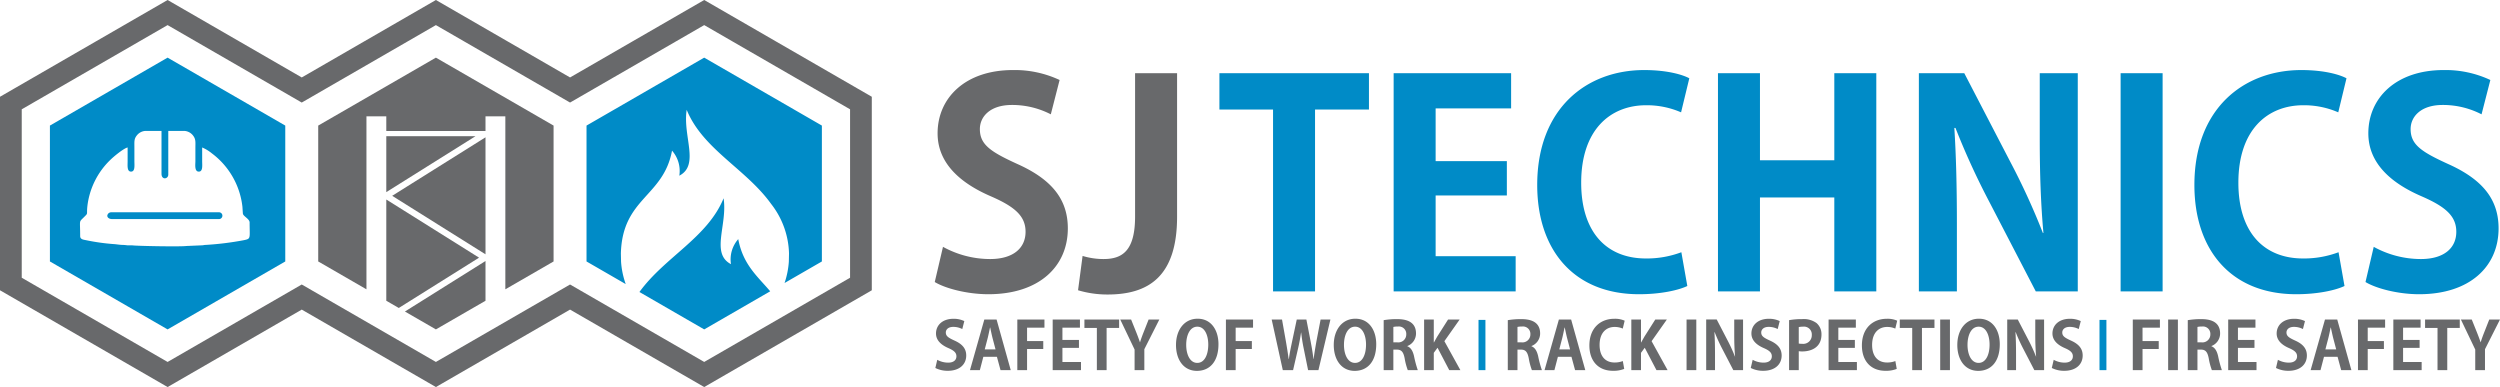 <svg xmlns="http://www.w3.org/2000/svg" viewBox="0 0 664.942 102.944"><path d="M5.781,36.935l0,0V73.87L44.576,96.269l35.681-20.6,0,0,0,0,35.681,20.6,35.681-20.6,0,0,0,0,35.681,20.6L226.098,73.87V36.935l0,0V29.074l-3.711-2.143L187.303,6.675,151.621,27.276h0l-35.682-20.6-35.682,20.6h0L44.576,6.675,9.492,26.931,5.781,29.074ZM115.94,102.944l0-.001,0,.001-35.681-20.6-35.681,20.6H44.576L0,77.208V25.736l3.857-2.227h0l21.634-12.49L44.576,0h.001L80.258,20.601,115.939,0l0,0,0,0L151.621,20.601,187.302,0h0l19.085,11.019,21.634,12.49h0l3.857,2.227V77.208l-44.576,25.736h0l-35.681-20.6Z" style="fill:#68696b;fill-rule:evenodd"/><path d="M204.853,77.48l-17.55,10.134-17.228-9.947c6.73-9.288,18.12-14.466,22.385-24.929,1.095,7.022-3.519,14.656,1.961,17.523a8.186,8.186,0,0,1,1.936-6.663c1.277,6.847,5.19,9.953,8.496,13.881M156.002,33.401,187.302,15.33l31.299,18.071V69.542l-9.929,5.732a22.253,22.253,0,0,0,1.14-5.654l.048-2.197a22.264,22.264,0,0,0-4.749-13.173c-6.719-9.36-18.185-14.536-22.468-25.042-1.095,7.021,3.519,14.655-1.961,17.523a8.188,8.188,0,0,0-1.936-6.663C176.44,52.43,165.542,52.597,165.139,67.423l.047,2.197a22.245,22.245,0,0,0,1.241,5.941l-10.425-6.019Z" style="fill:#008bc7;fill-rule:evenodd"/><path d="M129.132,67.641l-24.82-15.56,24.82-15.56Zm0,12.354L115.938,87.613l-8.237-4.756L129.132,69.423ZM102.745,53.064l24.674,15.468L106.07,81.915l-3.325-1.92Zm0-16.83H126.457L102.745,51.099ZM115.938,15.33l31.3,18.071V69.542L134.41,76.949V30.944H129.132v3.901H102.745V30.944H97.467V76.949L84.639,69.542V33.401Z" style="fill:#68696b;fill-rule:evenodd"/><path d="M34.845,45.644c-1.092,0-.901-1.589-.901-2.704V39.222c-1.125.263-3.8,2.504-4.648,3.352A20.357,20.357,0,0,0,23.247,54.78c-.28,2.516.318,1.75-.995,3.061s-.93.561-.93,4.93c0,.913.842.967,1.586,1.119a56.684,56.684,0,0,0,7.202,1.023c.789.034,1.683.22,2.478.227a11.432,11.432,0,0,1,1.247.105c.479.04.965-.031,1.442.023,1.562.175,12.876.374,14.279.161l3.995-.173c.61-.006.663-.105,1.233-.119a79.703,79.703,0,0,0,9.928-1.227c2.11-.42,1.68-.397,1.68-4.743,0-.907-1.588-1.595-1.776-2.281-.035-.127-.119-1.684-.136-1.891a20.564,20.564,0,0,0-8.116-14.194,10.666,10.666,0,0,0-2.592-1.577v3.606c0,1.158.235,2.817-.901,2.817-1.194,0-.901-1.977-.901-2.704V39.334c0-1.436.133-2.194-.496-3.11a3.164,3.164,0,0,0-2.321-1.397H44.76V46.433c0,1.203-1.803,1.531-1.803-.225v-11.38H38.563a3.141,3.141,0,0,0-2.274,1.332c-.651.865-.543,1.626-.543,3.063v3.606c0,1.158.234,2.817-.901,2.817m-6.31,11.719a1.044,1.044,0,0,1,1.014-.901h28.62a.905.905,0,1,1,0,1.803H29.774C29.145,58.264,28.535,57.933,28.535,57.363ZM13.276,33.401,44.575,15.33,75.875,33.401V69.542L44.576,87.614l-31.3-18.072Z" style="fill:#008bc7;fill-rule:evenodd"/><path d="M301.906,19.464V57.578c0,9.057-3.321,11.321-8.377,11.321a18.964,18.964,0,0,1-5.585-.83l-1.208,9.132a27.319,27.319,0,0,0,7.849,1.132c10.793,0,18.491-4.679,18.491-20.68V19.464ZM248.623,75.012c2.717,1.66,8.529,3.245,14.264,3.245,13.509,0,21.132-7.396,21.132-17.509,0-7.623-4.151-12.981-13.434-17.132-7.094-3.245-9.962-5.132-9.962-9.283,0-3.245,2.642-6.415,8.528-6.415a22.348,22.348,0,0,1,10.34,2.491l2.34-9.132a28.087,28.087,0,0,0-12.453-2.642c-12.528,0-20,7.321-20,16.83,0,7.548,5.434,12.981,14.189,16.755,6.415,2.793,9.207,5.284,9.207,9.434,0,4.302-3.245,7.245-9.434,7.245a26.026,26.026,0,0,1-12.528-3.245Z" style="fill:#68696b;fill-rule:evenodd"/><path d="M629.168,75.012c2.717,1.66,8.529,3.245,14.264,3.245,13.509,0,21.132-7.396,21.132-17.509,0-7.623-4.151-12.981-13.434-17.132-7.094-3.245-9.962-5.132-9.962-9.283,0-3.245,2.642-6.415,8.528-6.415a22.348,22.348,0,0,1,10.34,2.491l2.34-9.132a28.087,28.087,0,0,0-12.453-2.642c-12.529,0-20,7.321-20,16.83,0,7.548,5.434,12.981,14.189,16.755,6.415,2.793,9.207,5.284,9.207,9.434,0,4.302-3.245,7.245-9.434,7.245a26.027,26.027,0,0,1-12.528-3.245ZM624.111,20.823c-1.66-.906-5.736-2.189-12-2.189-15.396,0-28.453,10.265-28.453,30.566,0,17.208,9.661,29.057,27.094,29.057,5.962,0,10.642-1.132,12.831-2.188l-1.585-8.982a26.071,26.071,0,0,1-9.434,1.66c-10.491,0-17.208-7.019-17.208-20.151,0-14.038,7.698-20.604,17.283-20.604a22.811,22.811,0,0,1,9.283,1.887Zm-48.906,56.68V19.464h-11.17V77.503Zm-32.68-58.038V36.899c0,9.434.302,17.66.981,25.057h-.151a185.511,185.511,0,0,0-8.679-18.943L522.45,19.464H510.374V77.503h10.113V59.691c0-10.34-.226-18.491-.679-25.661h.302a197.436,197.436,0,0,0,8.906,19.472l12.453,24h11.17V19.464Zm-54.642,0v23.17H468.11v-23.17H456.94V77.503h11.17V52.522h19.774V77.503h11.17V19.464ZM449.317,20.823c-1.661-.906-5.736-2.189-12-2.189-15.396,0-28.453,10.265-28.453,30.566,0,17.208,9.66,29.057,27.094,29.057,5.962,0,10.642-1.132,12.83-2.188l-1.585-8.982a26.07,26.07,0,0,1-9.434,1.66c-10.491,0-17.208-7.019-17.208-20.151,0-14.038,7.698-20.604,17.283-20.604a22.811,22.811,0,0,1,9.283,1.887ZM381.845,68.144V51.993h18.944V42.861H381.845V28.823h20.076V19.464H370.676V77.503h32.453V68.144Zm-57.51-48.68v9.66H338.6V77.503h11.17V29.125h14.34v-9.66Z" style="fill:#008bc7;fill-rule:evenodd"/><path d="M660.792,88.274c-.386.98-.718,1.856-.981,2.75h-.035c-.315-.928-.63-1.769-1.016-2.732l-1.331-3.31h-2.89l3.818,7.986V98.449h2.592V92.88l3.993-7.898h-2.855Zm-15.779-3.292v2.242h3.31V98.449h2.592V87.223h3.327V84.982Zm-5.849,11.296V92.53h4.396V90.411h-4.396V87.153h4.659V84.982h-7.251V98.449h7.531V96.277Zm-9.405-3.45h4.308V90.708h-4.308V87.153h4.624V84.982h-7.216V98.449h2.592ZM619.303,89.85c.193-.788.42-1.891.596-2.732h.053c.175.823.403,1.909.613,2.75l.806,3.065h-2.872Zm-.911-4.869L614.575,98.449h2.627l.928-3.555h3.608l.963,3.555h2.715L621.65,84.982Zm-13.03,12.89a7.211,7.211,0,0,0,3.31.753c3.135,0,4.904-1.716,4.904-4.063,0-1.769-.963-3.012-3.117-3.976-1.646-.753-2.312-1.191-2.312-2.154,0-.753.613-1.488,1.979-1.488a5.188,5.188,0,0,1,2.4.578l.543-2.119a6.518,6.518,0,0,0-2.89-.613c-2.907,0-4.641,1.699-4.641,3.906,0,1.751,1.261,3.012,3.293,3.888,1.488.648,2.136,1.226,2.136,2.189,0,.998-.753,1.681-2.189,1.681A6.042,6.042,0,0,1,605.871,95.7Zm-10.122-1.594V92.53h4.396V90.411h-4.396V87.153h4.658V84.982h-7.25V98.449H600.18V96.277ZM584.47,86.96a4.452,4.452,0,0,1,1.191-.105,1.962,1.962,0,0,1,2.241,2.067,2.109,2.109,0,0,1-2.364,2.136H584.47ZM581.896,98.449H584.47V92.985h.876c1.226,0,1.769.543,2.119,2.276a16.868,16.868,0,0,0,.84,3.187h2.662a28.735,28.735,0,0,1-.998-3.713c-.315-1.366-.841-2.277-1.786-2.644v-.052a3.565,3.565,0,0,0,2.312-3.345c0-3.608-3.432-3.818-5.131-3.818a20.98,20.98,0,0,0-3.468.28Zm-2.627,0V84.982h-2.592V98.449Zm-9.405-5.622h4.308V90.708h-4.308V87.153h4.623V84.982h-7.215V98.449h2.592Zm-24.133,5.044a7.21,7.21,0,0,0,3.31.753c3.135,0,4.904-1.716,4.904-4.063,0-1.769-.964-3.012-3.118-3.976-1.646-.753-2.312-1.191-2.312-2.154,0-.753.613-1.488,1.979-1.488a5.186,5.186,0,0,1,2.399.578l.543-2.119a6.518,6.518,0,0,0-2.89-.613c-2.907,0-4.641,1.699-4.641,3.906,0,1.751,1.261,3.012,3.293,3.888,1.488.648,2.136,1.226,2.136,2.189,0,.998-.753,1.681-2.189,1.681a6.042,6.042,0,0,1-2.907-.753Zm-4.396-12.89v4.045c0,2.189.07,4.098.228,5.814h-.035a43.063,43.063,0,0,0-2.014-4.396l-2.837-5.464h-2.802V98.449h2.347V94.316c0-2.399-.052-4.29-.158-5.954h.07a45.912,45.912,0,0,0,2.066,4.518l2.89,5.569h2.592V84.982ZM526.274,86.89c1.979,0,2.907,2.294,2.907,4.764,0,2.715-.998,4.869-2.925,4.869-1.909,0-2.942-2.172-2.942-4.816C523.315,89.237,524.243,86.89,526.274,86.89Zm.07-2.119c-3.52,0-5.744,2.96-5.744,6.988,0,3.905,2.014,6.883,5.569,6.883,3.345,0,5.727-2.399,5.727-7.093C531.896,87.959,530.075,84.771,526.344,84.771ZM518.639,98.449V84.982h-2.592V98.449ZM505.294,84.982v2.242h3.31V98.449h2.592V87.223h3.327V84.982Zm-.683.315a6.3,6.3,0,0,0-2.784-.508c-3.573,0-6.603,2.382-6.603,7.093,0,3.993,2.242,6.742,6.287,6.742a7.567,7.567,0,0,0,2.977-.508l-.368-2.084a6.048,6.048,0,0,1-2.189.386c-2.434,0-3.993-1.629-3.993-4.676,0-3.257,1.786-4.781,4.01-4.781a5.293,5.293,0,0,1,2.154.438Zm-15.657,10.98V92.53h4.396V90.411h-4.396V87.153h4.659V84.982H486.362V98.449h7.531V96.277Zm-10.525-9.282a5.077,5.077,0,0,1,1.12-.105A2.072,2.072,0,0,1,481.896,89.08a2.274,2.274,0,0,1-2.557,2.364,4.368,4.368,0,0,1-.91-.07Zm0,11.453V93.405a4.971,4.971,0,0,0,.946.07c2.014,0,5.096-.823,5.096-4.518a3.903,3.903,0,0,0-1.296-3.013,5.763,5.763,0,0,0-3.836-1.068,19.153,19.153,0,0,0-3.485.28V98.449Zm-12.767-.578a7.21,7.21,0,0,0,3.31.753c3.135,0,4.904-1.716,4.904-4.063,0-1.769-.964-3.012-3.118-3.976-1.646-.753-2.312-1.191-2.312-2.154,0-.753.613-1.488,1.979-1.488a5.186,5.186,0,0,1,2.399.578l.543-2.119a6.517,6.517,0,0,0-2.89-.613c-2.907,0-4.641,1.699-4.641,3.906,0,1.751,1.261,3.012,3.293,3.888,1.488.648,2.136,1.226,2.136,2.189,0,.998-.753,1.681-2.189,1.681a6.042,6.042,0,0,1-2.907-.753Zm-4.396-12.89v4.045c0,2.189.07,4.098.228,5.814h-.035a43.063,43.063,0,0,0-2.014-4.396l-2.837-5.464h-2.802V98.449h2.347V94.316c0-2.399-.052-4.29-.158-5.954h.07a45.889,45.889,0,0,0,2.067,4.518l2.89,5.569h2.592V84.982ZM451.178,98.449V84.982h-2.592V98.449ZM443.35,84.982h-3.082l-2.89,4.553c-.28.508-.578,1.016-.858,1.541h-.053V84.982h-2.574V98.449h2.574V93.843l.998-1.348,3.117,5.954h2.96l-4.256-7.706Zm-11.226.315a6.298,6.298,0,0,0-2.784-.508c-3.572,0-6.602,2.382-6.602,7.093,0,3.993,2.241,6.742,6.287,6.742a7.566,7.566,0,0,0,2.977-.508l-.368-2.084a6.049,6.049,0,0,1-2.189.386c-2.434,0-3.993-1.629-3.993-4.676,0-3.257,1.786-4.781,4.011-4.781a5.294,5.294,0,0,1,2.154.438ZM415.539,89.85c.193-.788.42-1.891.596-2.732h.052c.175.823.403,1.909.613,2.75l.806,3.065h-2.872Zm-.911-4.869L410.81,98.449h2.627l.928-3.555h3.607l.964,3.555h2.714l-3.765-13.467ZM403.613,86.96a4.453,4.453,0,0,1,1.191-.105,1.962,1.962,0,0,1,2.242,2.067,2.109,2.109,0,0,1-2.364,2.136h-1.068ZM401.038,98.449h2.574V92.985h.876c1.226,0,1.769.543,2.119,2.276a16.86,16.86,0,0,0,.841,3.187H410.11a28.726,28.726,0,0,1-.998-3.713c-.315-1.366-.841-2.277-1.787-2.644v-.052a3.565,3.565,0,0,0,2.312-3.345c0-3.608-3.432-3.818-5.131-3.818a20.974,20.974,0,0,0-3.467.28ZM388.236,84.982h-3.082l-2.89,4.553c-.28.508-.578,1.016-.858,1.541h-.052V84.982h-2.574V98.449h2.574V93.843l.998-1.348,3.117,5.954h2.96l-4.256-7.706ZM370.601,86.96a4.45,4.45,0,0,1,1.191-.105,1.962,1.962,0,0,1,2.242,2.067,2.109,2.109,0,0,1-2.364,2.136h-1.068ZM368.026,98.449h2.575V92.985h.876c1.226,0,1.769.543,2.119,2.276a16.868,16.868,0,0,0,.84,3.187h2.662a28.735,28.735,0,0,1-.998-3.713c-.315-1.366-.841-2.277-1.786-2.644v-.052a3.565,3.565,0,0,0,2.312-3.345c0-3.608-3.432-3.818-5.131-3.818a20.98,20.98,0,0,0-3.468.28ZM360.425,86.89c1.979,0,2.908,2.294,2.908,4.764,0,2.715-.998,4.869-2.925,4.869-1.909,0-2.942-2.172-2.942-4.816C357.466,89.237,358.394,86.89,360.425,86.89Zm.07-2.119c-3.52,0-5.744,2.96-5.744,6.988,0,3.905,2.014,6.883,5.569,6.883,3.345,0,5.727-2.399,5.727-7.093C366.048,87.959,364.226,84.771,360.496,84.771Zm-10.35,5.972c-.28,1.611-.543,3.135-.753,4.729H349.34c-.175-1.576-.438-3.065-.736-4.641l-1.138-5.849H344.909l-1.226,5.779c-.35,1.681-.683,3.24-.876,4.746h-.052c-.193-1.436-.455-3.1-.736-4.711l-1.033-5.814h-2.75l2.96,13.467h2.732l1.313-5.709c.333-1.418.578-2.767.806-4.29h.035c.175,1.523.385,2.89.683,4.29l1.156,5.709h2.75l3.187-13.467h-2.609Zm-21.488,2.084h4.308V90.708h-4.308V87.153h4.624V84.982h-7.216V98.449h2.592ZM318.464,86.89c1.979,0,2.907,2.294,2.907,4.764,0,2.715-.998,4.869-2.925,4.869-1.909,0-2.942-2.172-2.942-4.816C315.505,89.237,316.433,86.89,318.464,86.89Zm.07-2.119c-3.52,0-5.744,2.96-5.744,6.988,0,3.905,2.014,6.883,5.569,6.883,3.345,0,5.727-2.399,5.727-7.093C324.086,87.959,322.265,84.771,318.535,84.771ZM304.209,88.274c-.386.98-.718,1.856-.981,2.75h-.035c-.315-.928-.63-1.769-1.015-2.732l-1.331-3.31h-2.89l3.818,7.986V98.449h2.592V92.88l3.993-7.898h-2.854ZM288.43,84.982v2.242h3.31V98.449h2.592V87.223h3.327V84.982Zm-5.849,11.296V92.53h4.396V90.411h-4.396V87.153h4.658V84.982h-7.25V98.449h7.531V96.277Zm-9.405-3.45h4.308V90.708H273.176V87.153h4.623V84.982H270.584V98.449h2.592ZM262.721,89.85c.193-.788.42-1.891.595-2.732h.053c.175.823.403,1.909.613,2.75l.806,3.065h-2.872Zm-.911-4.869L257.992,98.449h2.627l.928-3.555h3.608l.963,3.555h2.715l-3.765-13.467Zm-13.03,12.89a7.21,7.21,0,0,0,3.31.753c3.135,0,4.904-1.716,4.904-4.063,0-1.769-.963-3.012-3.117-3.976-1.646-.753-2.312-1.191-2.312-2.154,0-.753.613-1.488,1.979-1.488a5.188,5.188,0,0,1,2.399.578l.543-2.119a6.517,6.517,0,0,0-2.89-.613c-2.907,0-4.641,1.699-4.641,3.906,0,1.751,1.261,3.012,3.293,3.888,1.489.648,2.136,1.226,2.136,2.189,0,.998-.753,1.681-2.189,1.681a6.041,6.041,0,0,1-2.907-.753Z" style="fill:#68696b;fill-rule:evenodd"/><rect x="558.418" y="85.086" width="1.839" height="13.363" style="fill:#008bc7"/><rect x="393.251" y="85.086" width="1.839" height="13.363" style="fill:#008bc7"/></svg>